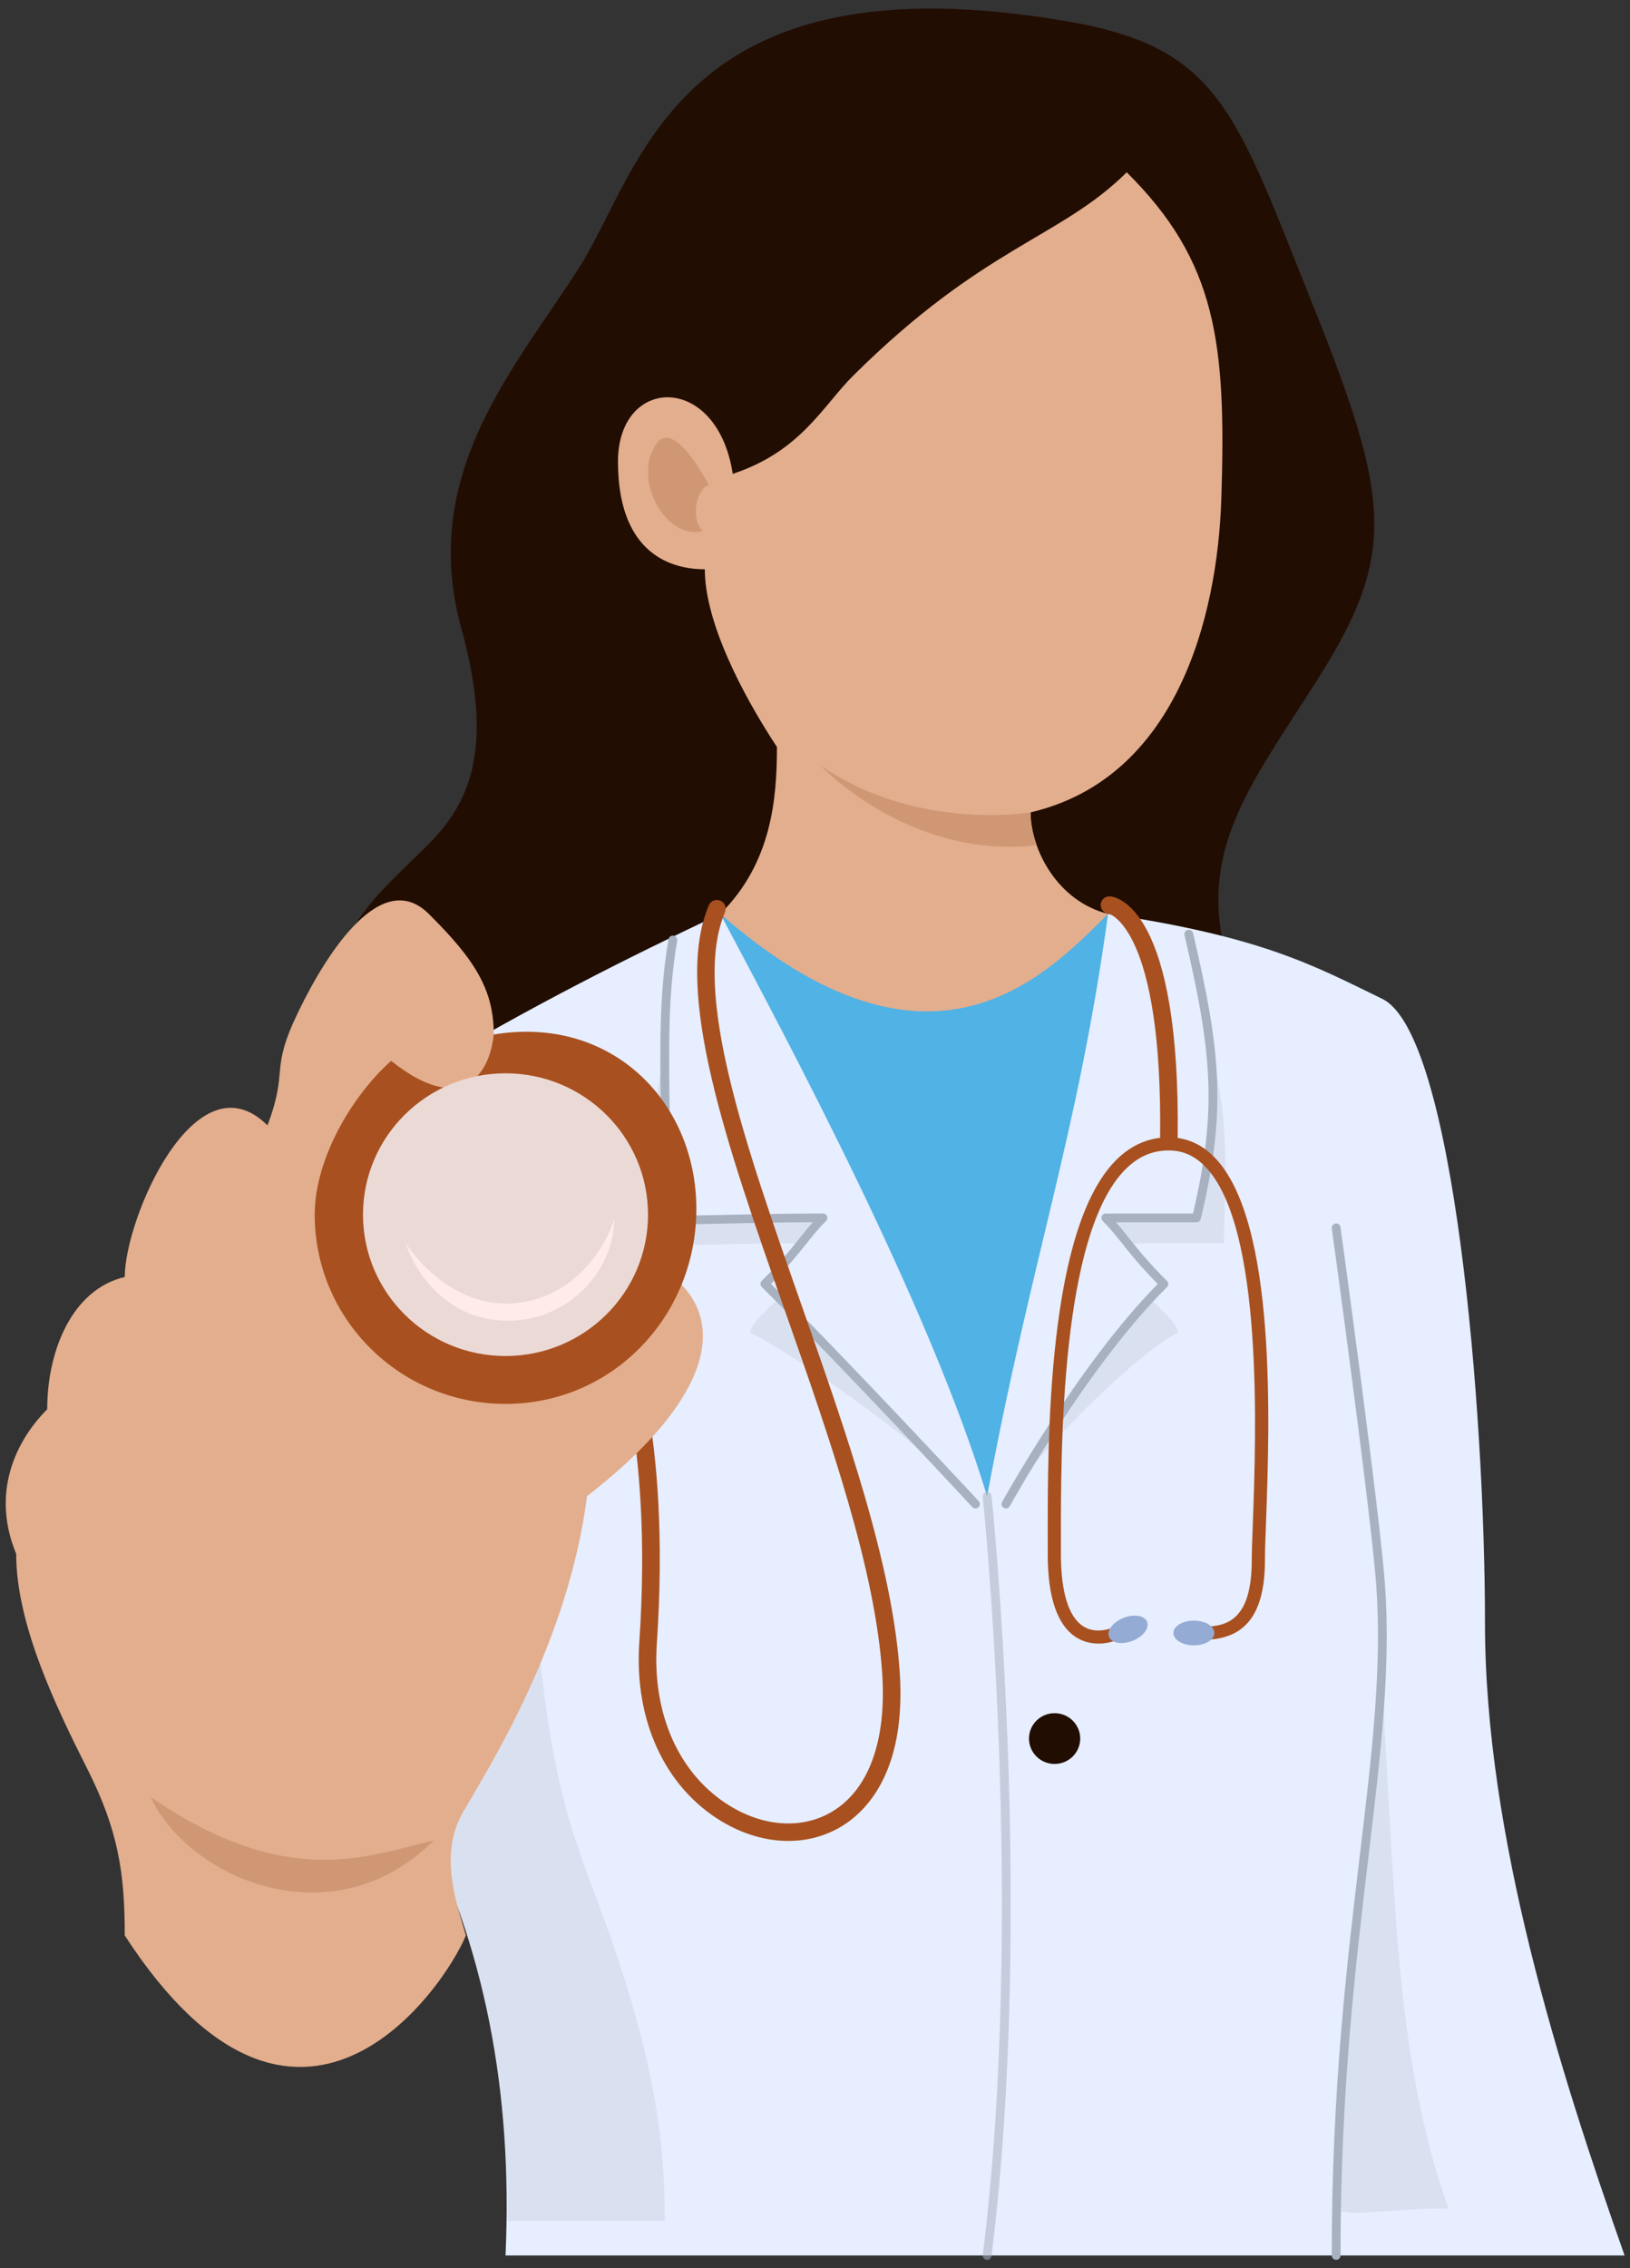 <svg xmlns="http://www.w3.org/2000/svg" width="174" height="242" viewBox="0 0 174 242" fill="none"><rect x="0" y="0" width="174" height="242" fill="#333333" stroke="none"/><g clip-path="url(#clip0_306_19413)"><path d="M114.068 2.303C130.212 5.099 131.868 11.897 140.147 32.546C148.426 53.196 149.09 59.104 140.811 72.238C132.532 85.371 125.909 92.592 133.196 108.355C121.274 116.893 67.301 123.784 33.52 117.876C33.52 101.459 39.01 96.726 43.317 92.455C47.621 88.189 53.886 83.811 49.251 67.065C44.615 50.318 55.296 38.912 61.915 28.404C68.538 17.899 72.346 -4.922 114.068 2.303Z" fill="#220D02"></path><path d="M76.895 97.513C66.878 102.275 57.439 106.952 44.525 114.588C41.791 141.92 44.525 180.581 44.525 193.385C51.726 207.669 54.744 223.026 53.964 240.665H173.423C166.467 220.965 158.52 195.848 158.52 173.193C158.52 150.539 155.226 110.321 147.564 106.585C140.242 103.015 134.679 99.937 118.29 97.513H76.895Z" fill="#E6EEFF"></path><g opacity="0.1"><path opacity="0.54" d="M129.15 111.903C131.509 119.338 130.651 127.854 130.651 132.655H120.376C118.983 131.274 118.043 129.945 118.043 129.945H127.727C127.727 129.945 129.819 124.417 129.15 111.903Z" fill="black"></path><path opacity="0.54" d="M122.744 138.556C124.853 140.646 125.711 141.33 125.711 142.258C123.231 143.186 114.288 151.086 108.372 158.752C111.671 153.352 118.436 142.831 122.748 138.556H122.744Z" fill="black"></path><path opacity="0.54" d="M71 111.784C69.689 118.812 68.348 128.102 68.348 132.903C72.177 132.903 80.81 132.651 85.454 132.651C86.847 131.27 87.787 129.941 87.787 129.941L71.272 130.193C71.272 130.193 71.086 122.933 71.004 111.779L71 111.784Z" fill="black"></path><path opacity="0.54" d="M83.081 138.556C80.973 140.646 80.115 141.33 80.115 142.258C82.594 143.186 95.176 151.629 101.398 157.555C97.082 152.177 87.389 142.831 83.081 138.556Z" fill="black"></path><path opacity="0.54" d="M147.454 178.965C148.998 201.265 148.688 218.921 154.621 235.646C148.062 235.646 143.656 236.668 142.625 235.646C143.073 224.77 145.596 201.265 147.454 178.965Z" fill="black"></path><path opacity="0.54" d="M44.529 193.386C51.225 206.66 54.295 220.871 54.071 236.972H70.966C70.966 228.691 69.965 221.089 65.972 209.012C61.979 196.93 58.719 193.523 56.965 169.094L43.968 174.617C44.257 182.68 44.529 189.333 44.529 193.39V193.386Z" fill="black"></path></g><path d="M76.895 97.513C84.264 111.386 99.166 139.214 105.371 159.649C110.088 134.288 115.056 121.069 118.285 97.513C105.621 101.044 93.116 102.357 76.89 97.513H76.895Z" fill="#50B2E5"></path><path d="M142.632 241.128C142.374 241.128 142.162 240.918 142.162 240.662C142.162 223.043 143.766 209.623 145.181 197.781C146.453 187.14 147.548 177.948 146.91 169.124C146.349 161.369 142.21 131.369 142.167 131.07C142.132 130.818 142.309 130.582 142.568 130.548C142.822 130.514 143.059 130.689 143.094 130.946C143.137 131.249 147.281 161.274 147.841 169.06C148.484 177.974 147.384 187.204 146.108 197.896C144.698 209.713 143.098 223.107 143.098 240.67C143.098 240.927 142.887 241.136 142.628 241.136L142.632 241.128Z" fill="#A8B1BF"></path><path opacity="0.54" d="M105.376 241.127C105.376 241.127 105.337 241.127 105.315 241.127C105.057 241.097 104.875 240.862 104.91 240.609C109.485 203.988 104.953 160.141 104.91 159.7C104.884 159.444 105.07 159.217 105.328 159.192C105.583 159.162 105.815 159.35 105.841 159.606C105.889 160.047 110.429 203.996 105.841 240.725C105.811 240.96 105.609 241.131 105.376 241.131V241.127Z" fill="#A8B1BF"></path><path d="M107.382 160.949C107.305 160.949 107.231 160.932 107.158 160.894C106.929 160.77 106.847 160.487 106.973 160.265C107.054 160.12 115.075 145.614 123.591 136.999C121.78 135.174 120.736 133.865 119.809 132.703C119.106 131.822 118.503 131.065 117.709 130.278C117.576 130.146 117.537 129.945 117.606 129.774C117.679 129.599 117.847 129.488 118.037 129.488H127.351C129.947 118.457 129.39 112.327 126.441 99.775C126.381 99.527 126.54 99.274 126.79 99.219C127.04 99.159 127.295 99.317 127.355 99.565C130.374 112.412 130.917 118.62 128.179 130.06C128.127 130.27 127.942 130.42 127.722 130.42H119.119C119.611 130.971 120.051 131.523 120.538 132.134C121.504 133.344 122.599 134.716 124.574 136.678C124.755 136.858 124.755 137.153 124.574 137.337C116.028 145.81 107.865 160.569 107.787 160.718C107.701 160.872 107.542 160.962 107.374 160.962L107.382 160.949Z" fill="#A8B1BF"></path><path d="M104.134 160.949C104.009 160.949 103.88 160.898 103.789 160.8C103.651 160.65 89.904 145.841 81.319 137.324C81.138 137.145 81.138 136.85 81.319 136.666C83.299 134.704 84.389 133.331 85.355 132.121C85.843 131.514 86.282 130.959 86.774 130.411C83.415 130.424 80.056 130.497 77.059 130.565C74.67 130.616 72.605 130.664 71.126 130.664C70.867 130.664 70.656 130.454 70.656 130.198C70.656 126.273 70.604 122.84 70.561 119.809C70.44 111.54 70.358 106.077 71.367 100.215C71.41 99.963 71.652 99.792 71.906 99.835C72.161 99.877 72.333 100.117 72.29 100.369C71.298 106.145 71.376 111.575 71.497 119.796C71.54 122.707 71.587 125.995 71.592 129.732C73.014 129.723 74.894 129.684 77.033 129.637C80.358 129.565 84.122 129.484 87.852 129.484C88.042 129.484 88.214 129.595 88.283 129.77C88.356 129.945 88.318 130.142 88.18 130.274C87.386 131.061 86.783 131.822 86.08 132.699C85.153 133.861 84.109 135.17 82.302 136.995C90.918 145.567 104.332 160.022 104.47 160.167C104.647 160.355 104.634 160.65 104.445 160.825C104.354 160.907 104.242 160.949 104.125 160.949H104.134Z" fill="#A8B1BF"></path><path d="M115.311 185.506C115.311 187.002 114.086 188.217 112.577 188.217C111.068 188.217 109.844 187.002 109.844 185.506C109.844 184.01 111.068 182.8 112.577 182.8C114.086 182.8 115.311 184.014 115.311 185.506Z" fill="#220D02"></path><path d="M120.278 18.387C129.88 27.908 130.911 36.612 130.376 53.192C129.962 66.073 125.491 83.067 110.011 86.68C110.011 90.621 112.887 96.179 118.29 97.513C111.667 104.08 99.416 117.213 76.895 97.513C82.358 92.096 82.936 85.282 82.936 79.702C79.146 73.948 75.239 66.325 75.239 60.742C70.936 60.742 65.968 58.442 65.968 49.25C65.968 40.058 76.563 39.729 78.219 50.562C85.506 48.155 87.83 43.303 91.107 40.054C105.052 26.227 113.154 25.445 120.273 18.387H120.278Z" fill="#E3AE8D"></path><path d="M87.493 81.592C92.801 86.855 101.459 91.331 110.657 90.164C110.234 88.962 110.01 87.761 110.01 86.684C106.616 87.175 96.212 87.718 87.493 81.596V81.592Z" fill="#D09775"></path><path d="M75.695 51.797C73.833 48.352 71.461 45.372 70.073 47.338C67.395 51.143 71.12 57.71 75.023 56.663C73.526 55.179 74.579 51.797 75.695 51.797Z" fill="#D09775"></path><path d="M84.142 196.43C81.783 196.43 79.326 195.724 77.014 194.331C70.96 190.675 67.683 183.548 68.244 175.267C69.757 152.848 65.161 142.322 65.113 142.219C64.902 141.749 65.113 141.202 65.588 140.992C66.058 140.783 66.614 140.992 66.825 141.458C67.023 141.895 71.663 152.442 70.115 175.391C69.602 182.967 72.547 189.452 77.993 192.74C81.667 194.959 85.716 195.168 88.833 193.3C92.731 190.966 94.633 185.767 94.18 178.67C93.46 167.405 88.54 153.391 83.784 139.838C77.622 122.293 71.805 105.722 75.665 96.598C75.863 96.124 76.415 95.901 76.894 96.102C77.372 96.299 77.596 96.846 77.394 97.321C73.81 105.786 79.515 122.032 85.552 139.231C90.351 152.899 95.314 167.037 96.052 178.555C96.724 189.11 92.43 193.322 89.804 194.895C88.092 195.921 86.156 196.43 84.151 196.43H84.142Z" fill="#A8501F"></path><path d="M124.78 122.386H124.767C124.249 122.382 123.835 121.959 123.84 121.446C124.12 99.013 118.411 97.5 118.351 97.496C117.833 97.449 117.454 97 117.501 96.487C117.549 95.974 118.001 95.598 118.519 95.645C119.286 95.713 126.022 97.017 125.715 121.467C125.711 121.976 125.289 122.386 124.78 122.386Z" fill="#A8501F"></path><path d="M117.239 175.37C116.523 175.37 115.713 175.216 114.928 174.733C112.884 173.472 111.845 170.483 111.845 165.845V164.489C111.828 153.647 111.793 131.083 119.167 123.759C120.771 122.164 122.655 121.356 124.763 121.356C126.626 121.356 128.278 122.079 129.662 123.507C136.328 130.36 135.526 152.134 135.138 162.6C135.078 164.267 135.03 165.584 135.03 166.43C135.03 172.253 132.939 174.964 128.442 174.964V173.57C131.132 173.57 133.625 172.706 133.625 166.43C133.625 165.558 133.672 164.233 133.737 162.549C134.086 153.079 134.901 130.903 128.653 124.477C127.527 123.319 126.255 122.754 124.763 122.754C123.017 122.754 121.512 123.404 120.163 124.747C113.199 131.66 113.238 154.665 113.251 164.489V165.849C113.251 169.906 114.083 172.57 115.661 173.549C117.118 174.455 118.847 173.647 118.865 173.639L119.486 174.891C119.425 174.921 118.468 175.379 117.239 175.379V175.37Z" fill="#A8501F"></path><path d="M129.632 174.242C129.632 174.968 128.654 175.558 127.446 175.558C126.239 175.558 125.26 174.968 125.26 174.242C125.26 173.515 126.239 172.925 127.446 172.925C128.654 172.925 129.632 173.515 129.632 174.242Z" fill="#94ABD4"></path><path d="M122.447 173.049C122.719 173.724 122.033 174.63 120.912 175.075C119.791 175.52 118.661 175.336 118.39 174.66C118.118 173.985 118.804 173.079 119.925 172.634C121.046 172.189 122.176 172.373 122.447 173.049Z" fill="#94ABD4"></path><path d="M13.318 206.518C13.318 199.952 12.654 195.356 9.343 188.789C6.031 182.222 1.728 173.36 1.728 165.805C-1.252 158.58 2.392 153.001 5.039 150.376C5.039 144.138 7.687 137.571 13.318 136.259C13.318 130.021 20.89 112.484 28.553 120.081C30.872 113.934 28.703 114.451 31.864 107.918C35.025 101.39 40.803 92.587 45.77 97.512C50.738 102.437 52.708 105.627 52.708 110.385C64.381 121.958 68.62 132.971 72.595 136.913C77.563 141.838 75.243 149.88 62.66 159.649C60.672 175.326 52.118 188.682 49.414 193.385C46.71 198.088 48.944 203.59 49.733 206.518C47.426 212.102 31.864 235.081 13.318 206.518Z" fill="#E3AE8D"></path><path d="M16.068 191.734C20.044 200.323 35.394 207.211 46.308 196.386C39.681 197.852 30.845 201.931 16.068 191.734Z" fill="#D09775"></path><path d="M74.326 129.607C74.011 140.752 65.211 149.799 53.961 149.799C42.711 149.799 33.595 140.756 33.595 129.607C33.595 123.634 37.597 116.892 41.754 113.194C49.364 119.26 52.305 114.523 52.702 110.385C65.469 108.265 74.658 117.867 74.326 129.607Z" fill="#A8501F"></path><path d="M69.175 129.607C69.175 137.935 62.362 144.69 53.962 144.69C45.562 144.69 38.749 137.935 38.749 129.607C38.749 121.278 45.562 114.523 53.962 114.523C62.362 114.523 69.175 121.278 69.175 129.607Z" fill="#EBD9D6"></path><path d="M43.309 132.655C45.935 136.49 50.161 139.504 55.012 139.047C60.165 138.559 63.951 134.78 65.589 130.077C65.49 135.229 61.545 139.705 56.495 140.701C53.762 141.24 50.903 140.825 48.527 139.354C46.349 138.008 44.637 135.913 43.646 133.579C43.516 133.279 43.396 132.971 43.309 132.659V132.655Z" fill="#FFEBE8"></path></g><defs><clipPath id="clip0_306_19413"><rect width="172.816" height="240.214" fill="white" transform="translate(0.612 0.913)"></rect></clipPath></defs></svg>